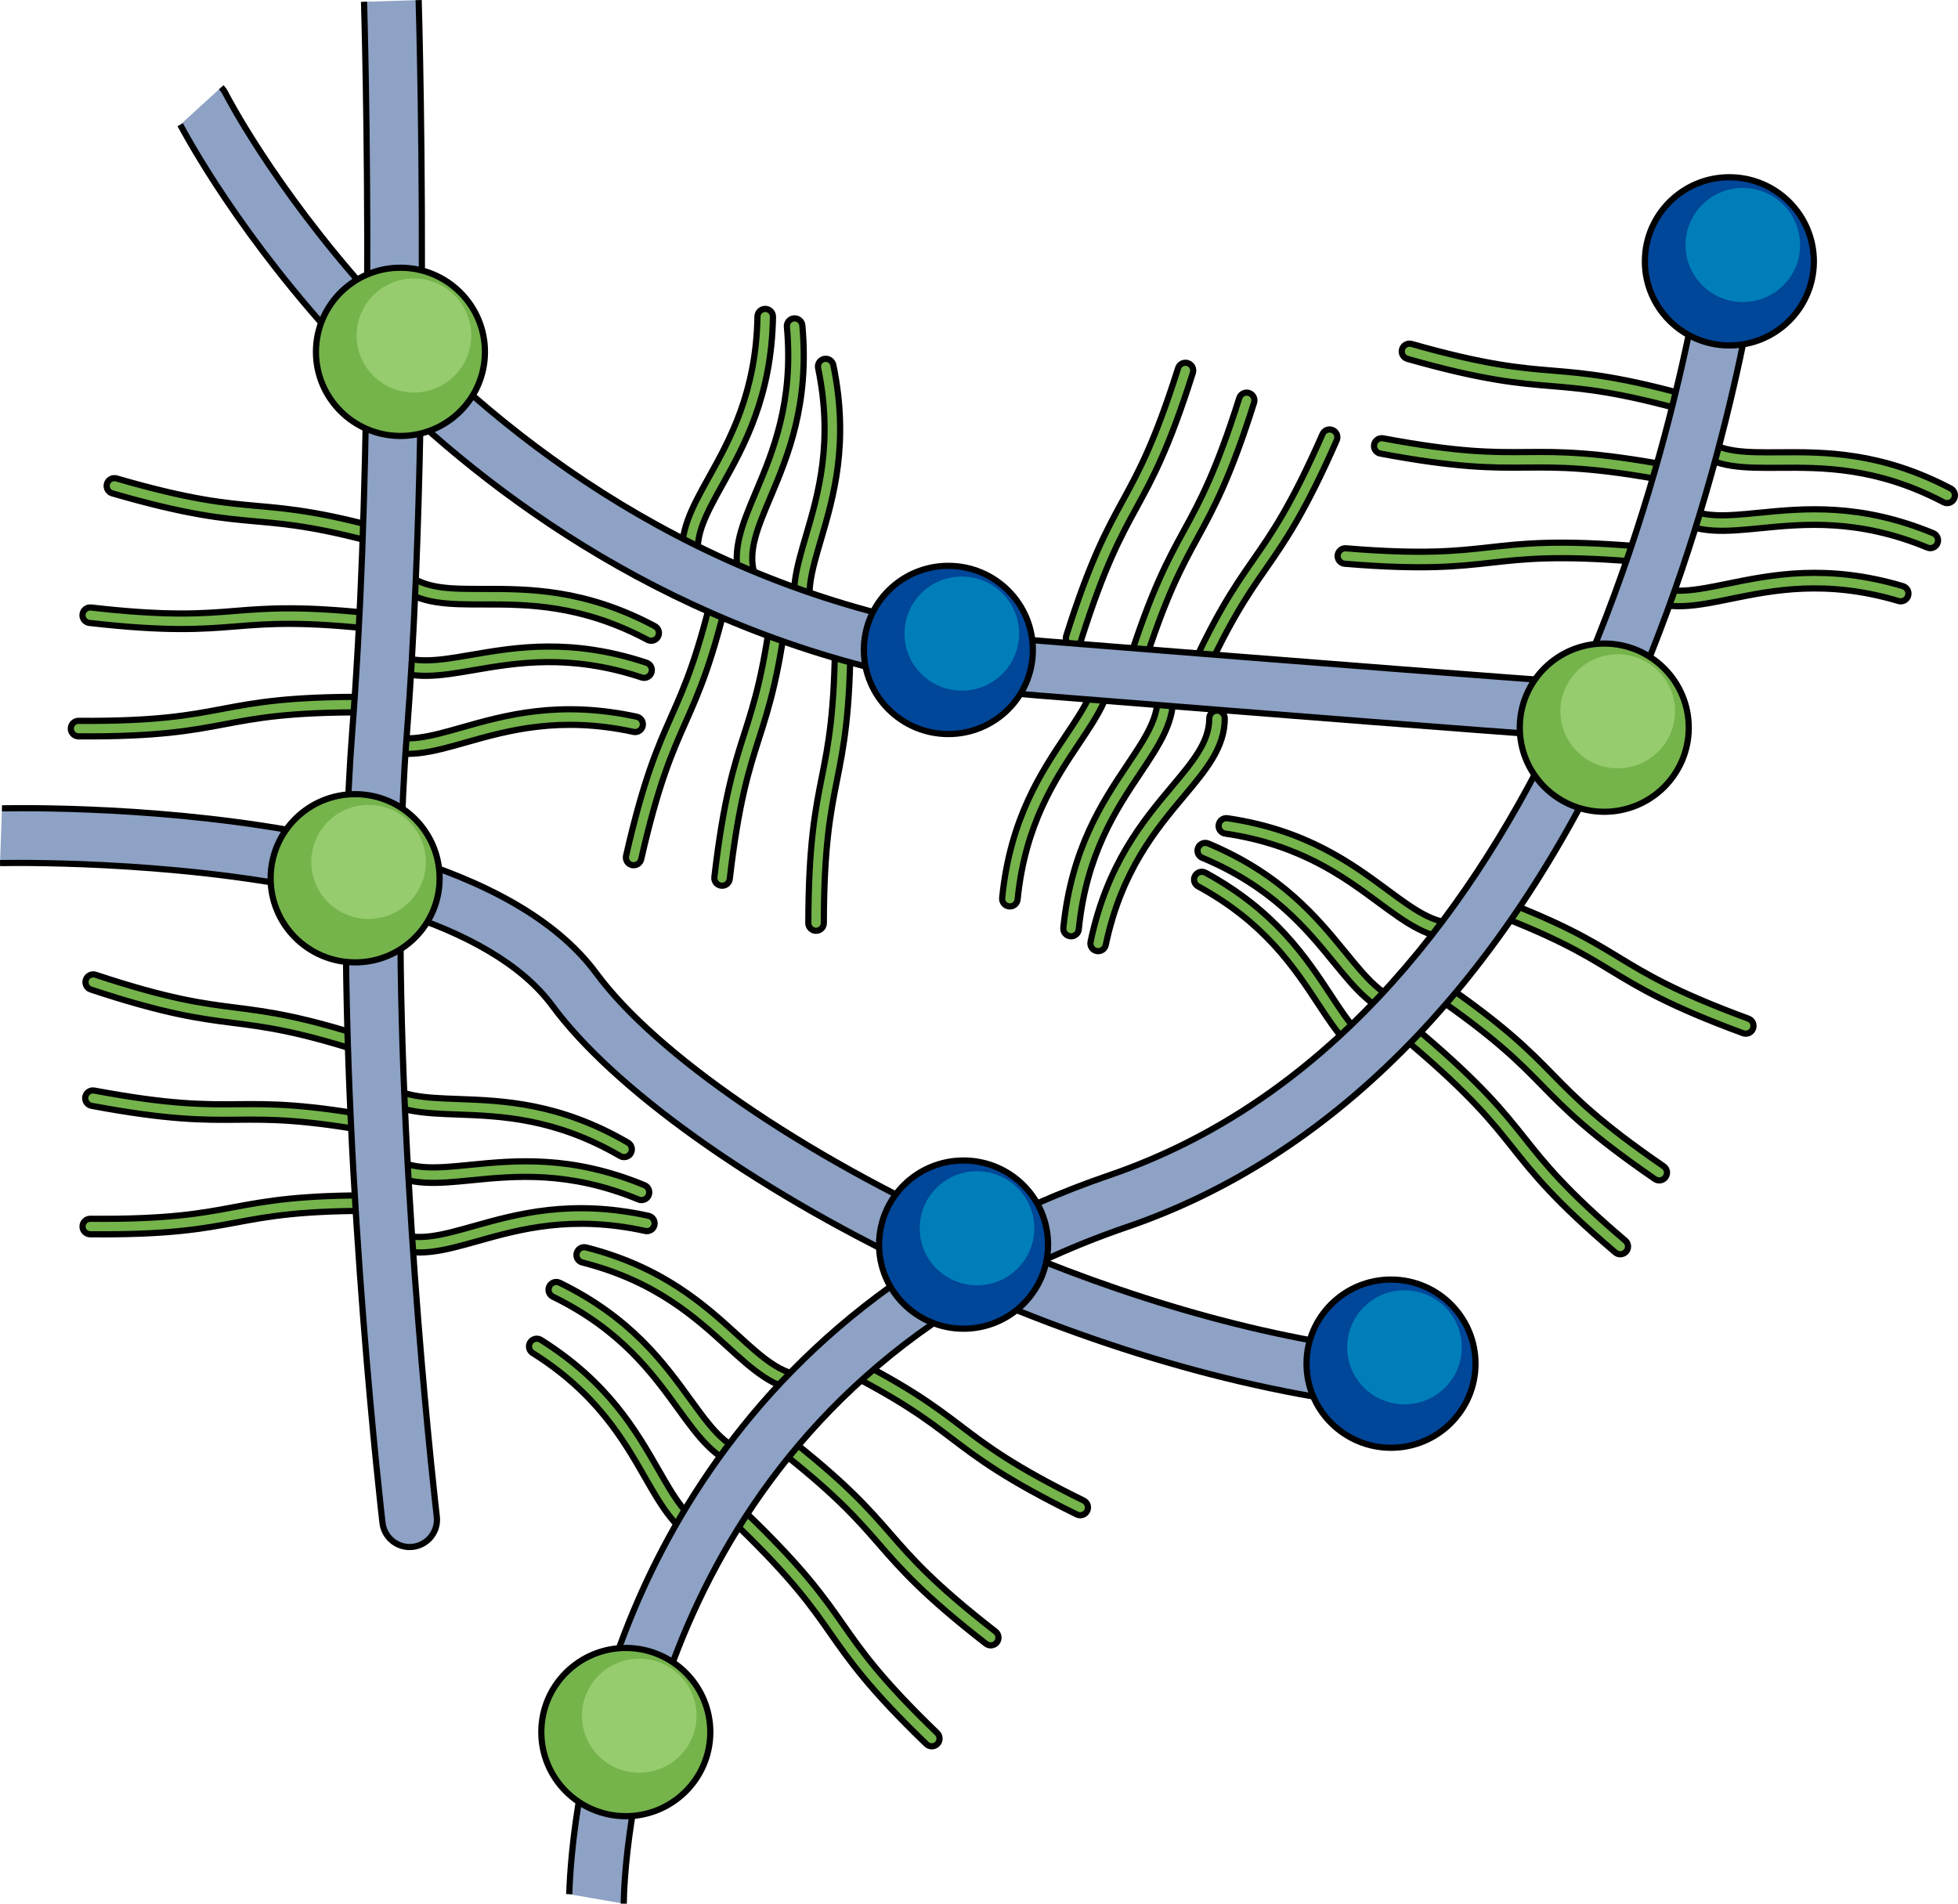 <?xml version="1.0" encoding="utf-8"?>
<!-- Generator: Adobe Illustrator 22.0.0, SVG Export Plug-In . SVG Version: 6.00 Build 0)  -->
<svg version="1.1" id="Layer_1" xmlns="http://www.w3.org/2000/svg" xmlns:xlink="http://www.w3.org/1999/xlink" x="0px" y="0px"
	 width="316.402px" height="307.62px" viewBox="0 0 316.402 307.62" enable-background="new 0 0 316.402 307.62"
	 xml:space="preserve">
<g>
	<g>
		<path fill="#75B34B" stroke="#000000" stroke-linecap="round" stroke-linejoin="round" stroke-miterlimit="10" d="
			M133.579,220.125c-0.351-0.369-0.455-0.933-0.218-1.417c0.305-0.621,1.057-0.877,1.679-0.573
			c11.463,5.625,15.925,9.016,20.239,12.295c4.22,3.207,8.584,6.523,19.83,12.042c0.624,0.3,0.879,1.057,0.573,1.677
			c-0.304,0.622-1.056,0.878-1.677,0.573c-11.466-5.626-15.928-9.016-20.243-12.295c-4.219-3.206-8.582-6.521-19.826-12.04
			C133.798,220.32,133.679,220.23,133.579,220.125z"/>
		<path fill="#75B34B" stroke="#000000" stroke-linecap="round" stroke-linejoin="round" stroke-miterlimit="10" d="M93.5,203.655
			c-0.288-0.302-0.418-0.741-0.308-1.174c0.171-0.671,0.853-1.077,1.524-0.906c12.448,3.172,19.163,9.298,24.559,14.22
			c3.862,3.524,6.913,6.308,10.702,6.46c0.691,0.027,1.229,0.61,1.203,1.303c-0.028,0.692-0.612,1.231-1.303,1.203
			c-4.703-0.19-8.221-3.398-12.292-7.114c-5.189-4.734-11.648-10.626-23.487-13.642C93.861,203.944,93.657,203.82,93.5,203.655z"/>
	</g>
	<g>
		<path fill="#75B34B" stroke="#000000" stroke-linecap="round" stroke-linejoin="round" stroke-miterlimit="10" d="M124.733,233.33
			c-0.269-0.432-0.256-1.006,0.074-1.432c0.424-0.546,1.213-0.644,1.76-0.221c10.083,7.834,13.764,12.06,17.324,16.145
			c3.481,3.997,7.082,8.129,16.974,15.814c0.55,0.421,0.646,1.213,0.221,1.758c-0.424,0.547-1.212,0.645-1.758,0.221
			c-10.086-7.835-13.768-12.06-17.328-16.147c-3.481-3.996-7.08-8.127-16.971-15.812C124.908,233.565,124.81,233.453,124.733,233.33
			z"/>
		<path fill="#75B34B" stroke="#000000" stroke-linecap="round" stroke-linejoin="round" stroke-miterlimit="10" d="M88.83,209.072
			c-0.22-0.355-0.259-0.811-0.063-1.212c0.303-0.623,1.054-0.881,1.676-0.578c11.546,5.631,16.879,12.992,21.164,18.907
			c3.067,4.234,5.49,7.579,9.169,8.497c0.671,0.166,1.08,0.847,0.913,1.52c-0.167,0.672-0.849,1.081-1.52,0.913
			c-4.567-1.141-7.361-4.996-10.594-9.46c-4.121-5.688-9.25-12.768-20.231-18.123C89.124,209.427,88.95,209.265,88.83,209.072z"/>
	</g>
	<g>
		<path fill="#75B34B" stroke="#000000" stroke-linecap="round" stroke-linejoin="round" stroke-miterlimit="10" d="
			M118.735,246.058c-0.221-0.459-0.148-1.027,0.226-1.416c0.48-0.498,1.274-0.512,1.773-0.032
			c9.194,8.861,12.405,13.454,15.51,17.894c3.037,4.344,6.178,8.835,15.198,17.528c0.502,0.477,0.514,1.275,0.033,1.772
			c-0.479,0.499-1.274,0.513-1.772,0.033c-9.197-8.862-12.408-13.455-15.514-17.896c-3.037-4.343-6.177-8.833-15.195-17.526
			C118.883,246.31,118.797,246.188,118.735,246.058z"/>
		<path fill="#75B34B" stroke="#000000" stroke-linecap="round" stroke-linejoin="round" stroke-miterlimit="10" d="M85.612,218.122
			c-0.182-0.376-0.171-0.834,0.066-1.212c0.368-0.587,1.141-0.765,1.728-0.397c10.882,6.826,15.403,14.712,19.035,21.048
			c2.6,4.536,4.653,8.119,8.214,9.423c0.65,0.237,0.984,0.956,0.747,1.608c-0.238,0.651-0.959,0.985-1.608,0.747
			c-4.42-1.619-6.788-5.749-9.529-10.532c-3.493-6.094-7.841-13.678-18.191-20.17C85.867,218.507,85.711,218.327,85.612,218.122z"/>
	</g>
	<g>
		<path fill="#75B34B" stroke="#000000" stroke-linecap="round" stroke-linejoin="round" stroke-miterlimit="10" d="M64.591,88.74
			c0.508-0.037,0.964-0.384,1.115-0.901c0.193-0.664-0.191-1.36-0.856-1.554c-12.264-3.555-17.846-4.051-23.243-4.53
			c-5.28-0.468-10.739-0.953-22.77-4.442c-0.664-0.198-1.361,0.19-1.553,0.854c-0.194,0.664,0.19,1.36,0.854,1.553
			c12.266,3.557,17.849,4.053,23.247,4.533c5.279,0.468,10.736,0.954,22.767,4.441C64.298,88.737,64.446,88.751,64.591,88.74z"/>
		<path fill="#75B34B" stroke="#000000" stroke-linecap="round" stroke-linejoin="round" stroke-miterlimit="10" d="
			M105.317,103.536c0.416-0.03,0.808-0.267,1.018-0.661c0.325-0.611,0.094-1.37-0.517-1.696
			c-11.341-6.033-20.431-6.023-27.734-6.014c-5.228,0.007-9.358,0.012-12.263-2.426c-0.529-0.446-1.32-0.376-1.766,0.154
			c-0.445,0.53-0.376,1.322,0.154,1.766c3.607,3.025,8.367,3.02,13.879,3.013c7.024-0.008,15.766-0.018,26.552,5.72
			C104.856,103.507,105.09,103.553,105.317,103.536z"/>
	</g>
	<g>
		<path fill="#75B34B" stroke="#000000" stroke-linecap="round" stroke-linejoin="round" stroke-miterlimit="10" d="M61.744,101.751
			c0.495-0.121,0.886-0.54,0.948-1.076c0.078-0.687-0.417-1.308-1.104-1.388c-12.687-1.445-18.273-0.996-23.674-0.563
			c-5.283,0.425-10.746,0.863-23.193-0.555c-0.687-0.084-1.31,0.416-1.387,1.103c-0.08,0.688,0.416,1.309,1.103,1.387
			c12.689,1.447,18.276,0.998,23.678,0.564c5.282-0.425,10.744-0.863,23.189,0.555C61.455,101.797,61.604,101.786,61.744,101.751z"
			/>
		<path fill="#75B34B" stroke="#000000" stroke-linecap="round" stroke-linejoin="round" stroke-miterlimit="10" d="
			M104.377,109.498c0.405-0.099,0.752-0.399,0.892-0.823c0.218-0.657-0.137-1.367-0.795-1.585
			c-12.193-4.043-21.152-2.506-28.35-1.271c-5.153,0.884-9.224,1.583-12.497-0.332c-0.596-0.35-1.364-0.149-1.715,0.448
			c-0.35,0.598-0.149,1.366,0.448,1.715c4.063,2.377,8.756,1.572,14.188,0.639c6.923-1.188,15.539-2.666,27.136,1.18
			C103.917,109.547,104.156,109.553,104.377,109.498z"/>
	</g>
	<g>
		<path fill="#75B34B" stroke="#000000" stroke-linecap="round" stroke-linejoin="round" stroke-miterlimit="10" d="M59.843,115.046
			c0.479-0.173,0.824-0.631,0.828-1.17c0.005-0.692-0.553-1.257-1.246-1.263c-12.768-0.089-18.275,0.951-23.6,1.956
			c-5.208,0.984-10.594,2-23.121,1.913c-0.692-0.01-1.258,0.553-1.262,1.244c-0.006,0.692,0.552,1.257,1.244,1.262
			c12.771,0.091,18.279-0.949,23.604-1.955c5.207-0.983,10.591-2,23.117-1.913C59.561,115.123,59.707,115.096,59.843,115.046z"/>
		<path fill="#75B34B" stroke="#000000" stroke-linecap="round" stroke-linejoin="round" stroke-miterlimit="10" d="M103.058,118.22
			c0.393-0.142,0.705-0.476,0.8-0.913c0.147-0.677-0.282-1.344-0.959-1.492c-12.554-2.725-21.298-0.245-28.325,1.748
			c-5.03,1.427-9.003,2.554-12.461,0.998c-0.63-0.285-1.372-0.004-1.658,0.628c-0.285,0.631-0.003,1.374,0.628,1.658
			c4.293,1.931,8.873,0.633,14.176-0.872c6.758-1.916,15.168-4.302,27.107-1.71C102.606,118.317,102.844,118.297,103.058,118.22z"/>
	</g>
	<g>
		<path fill="#75B34B" stroke="#000000" stroke-linecap="round" stroke-linejoin="round" stroke-miterlimit="10" d="M60.75,170.658
			c0.509-0.017,0.978-0.347,1.148-0.859c0.218-0.657-0.14-1.366-0.797-1.585c-12.121-4.014-17.681-4.719-23.056-5.401
			c-5.258-0.667-10.695-1.357-22.587-5.295c-0.656-0.223-1.367,0.139-1.584,0.795c-0.219,0.657,0.139,1.366,0.795,1.584
			c12.124,4.016,17.684,4.721,23.06,5.404c5.257,0.667,10.693,1.357,22.584,5.294C60.458,170.644,60.606,170.663,60.75,170.658z"/>
		<path fill="#75B34B" stroke="#000000" stroke-linecap="round" stroke-linejoin="round" stroke-miterlimit="10" d="
			M100.891,186.975c0.417-0.014,0.818-0.236,1.042-0.622c0.348-0.599,0.146-1.366-0.453-1.714
			c-11.106-6.456-20.19-6.787-27.489-7.053c-5.225-0.19-9.352-0.34-12.164-2.885c-0.512-0.465-1.304-0.426-1.771,0.088
			c-0.465,0.513-0.426,1.307,0.088,1.771c3.49,3.159,8.248,3.333,13.756,3.533c7.019,0.256,15.756,0.575,26.318,6.714
			C100.431,186.928,100.664,186.983,100.891,186.975z"/>
	</g>
	<g>
		<path fill="#75B34B" stroke="#000000" stroke-linecap="round" stroke-linejoin="round" stroke-miterlimit="10" d="M61.899,183.145
			c0.502-0.086,0.922-0.476,1.022-1.006c0.127-0.68-0.323-1.335-1.003-1.463c-12.552-2.344-18.156-2.294-23.574-2.246
			c-5.3,0.048-10.78,0.097-23.095-2.203c-0.68-0.132-1.336,0.322-1.462,1.001c-0.128,0.68,0.321,1.335,1.001,1.462
			c12.554,2.346,18.159,2.296,23.578,2.248c5.299-0.048,10.778-0.096,23.091,2.203C61.607,183.17,61.756,183.17,61.899,183.145z"/>
		<path fill="#75B34B" stroke="#000000" stroke-linecap="round" stroke-linejoin="round" stroke-miterlimit="10" d="
			M103.872,193.906c0.412-0.07,0.778-0.344,0.949-0.757c0.264-0.64-0.04-1.373-0.68-1.638c-11.874-4.9-20.92-4.005-28.188-3.285
			c-5.203,0.516-9.313,0.923-12.441-1.22c-0.57-0.392-1.35-0.246-1.743,0.325c-0.392,0.571-0.246,1.352,0.325,1.743
			c3.884,2.66,8.622,2.191,14.107,1.647c6.99-0.692,15.69-1.553,26.983,3.107C103.41,193.921,103.647,193.944,103.872,193.906z"/>
	</g>
	<g>
		<path fill="#75B34B" stroke="#000000" stroke-linecap="round" stroke-linejoin="round" stroke-miterlimit="10" d="M61.742,195.605
			c0.479-0.172,0.825-0.629,0.83-1.169c0.006-0.692-0.551-1.258-1.243-1.265c-12.768-0.115-18.277,0.913-23.604,1.907
			c-5.21,0.973-10.598,1.979-23.125,1.865c-0.692-0.011-1.259,0.55-1.265,1.241c-0.008,0.692,0.55,1.258,1.241,1.265
			c12.771,0.117,18.28-0.912,23.608-1.906c5.209-0.973,10.595-1.978,23.121-1.865C61.459,195.681,61.606,195.654,61.742,195.605z"/>
		<path fill="#75B34B" stroke="#000000" stroke-linecap="round" stroke-linejoin="round" stroke-miterlimit="10" d="M104.95,198.867
			c0.393-0.141,0.706-0.475,0.802-0.911c0.149-0.676-0.279-1.345-0.956-1.494c-12.548-2.751-21.298-0.288-28.329,1.69
			c-5.033,1.417-9.008,2.535-12.463,0.972c-0.63-0.286-1.372-0.007-1.659,0.625c-0.286,0.631-0.006,1.374,0.625,1.659
			c4.289,1.94,8.872,0.651,14.178-0.843c6.761-1.903,15.177-4.271,27.111-1.654C104.498,198.963,104.735,198.944,104.95,198.867z"/>
	</g>
	<g>
		<path fill="#75B34B" stroke="#000000" stroke-linecap="round" stroke-linejoin="round" stroke-miterlimit="10" d="
			M238.924,146.662c-0.387-0.331-0.549-0.881-0.363-1.387c0.239-0.649,0.96-0.981,1.61-0.743c11.982,4.413,16.77,7.325,21.4,10.141
			c4.528,2.755,9.211,5.603,20.966,9.932c0.651,0.234,0.983,0.96,0.743,1.609c-0.238,0.65-0.96,0.982-1.609,0.743
			c-11.985-4.413-16.773-7.325-21.404-10.141c-4.527-2.754-9.209-5.601-20.963-9.93
			C239.161,146.832,239.034,146.756,238.924,146.662z"/>
		<path fill="#75B34B" stroke="#000000" stroke-linecap="round" stroke-linejoin="round" stroke-miterlimit="10" d="M197.36,134.415
			c-0.317-0.271-0.492-0.694-0.427-1.136c0.101-0.685,0.737-1.159,1.422-1.059c12.709,1.87,20.02,7.271,25.895,11.61
			c4.205,3.107,7.527,5.561,11.312,5.322c0.69-0.045,1.286,0.48,1.331,1.172c0.044,0.691-0.481,1.287-1.172,1.331
			c-4.698,0.296-8.528-2.532-12.961-5.808c-5.65-4.173-12.682-9.367-24.769-11.146C197.749,134.664,197.533,134.562,197.36,134.415z
			"/>
	</g>
	<g>
		<path fill="#75B34B" stroke="#000000" stroke-linecap="round" stroke-linejoin="round" stroke-miterlimit="10" d="
			M230.997,160.308c-0.294-0.416-0.314-0.989-0.009-1.434c0.392-0.57,1.173-0.714,1.744-0.323
			c10.522,7.233,14.444,11.237,18.235,15.108c3.708,3.787,7.543,7.702,17.867,14.799c0.574,0.388,0.716,1.173,0.323,1.742
			c-0.391,0.571-1.172,0.715-1.742,0.323c-10.526-7.234-14.447-11.238-18.239-15.11c-3.708-3.786-7.542-7.7-17.864-14.796
			C231.185,160.532,231.08,160.426,230.997,160.308z"/>
		<path fill="#75B34B" stroke="#000000" stroke-linecap="round" stroke-linejoin="round" stroke-miterlimit="10" d="
			M193.741,138.182c-0.241-0.341-0.306-0.794-0.134-1.206c0.267-0.639,1-0.941,1.64-0.675c11.854,4.949,17.607,11.987,22.229,17.642
			c3.308,4.049,5.922,7.246,9.649,7.949c0.68,0.127,1.127,0.782,1,1.464c-0.128,0.681-0.784,1.129-1.464,1
			c-4.626-0.873-7.639-4.558-11.127-8.827c-4.445-5.438-9.978-12.207-21.252-16.914C194.056,138.52,193.872,138.368,193.741,138.182
			z"/>
	</g>
	<g>
		<path fill="#75B34B" stroke="#000000" stroke-linecap="round" stroke-linejoin="round" stroke-miterlimit="10" d="
			M227.899,168.581c-0.249-0.444-0.211-1.016,0.138-1.427c0.448-0.527,1.24-0.59,1.768-0.142
			c9.723,8.277,13.212,12.663,16.585,16.903c3.299,4.148,6.711,8.437,16.251,16.557c0.531,0.445,0.591,1.241,0.142,1.766
			c-0.448,0.528-1.24,0.591-1.766,0.142c-9.726-8.278-13.215-12.664-16.589-16.905c-3.299-4.147-6.71-8.435-16.248-16.555
			C228.063,168.823,227.969,168.707,227.899,168.581z"/>
		<path fill="#75B34B" stroke="#000000" stroke-linecap="round" stroke-linejoin="round" stroke-miterlimit="10" d="
			M193.115,142.742c-0.204-0.364-0.223-0.821-0.009-1.214c0.331-0.608,1.092-0.834,1.7-0.503
			c11.283,6.141,16.281,13.733,20.297,19.834c2.875,4.367,5.146,7.817,8.78,8.899c0.663,0.196,1.041,0.894,0.844,1.559
			c-0.197,0.664-0.896,1.042-1.559,0.844c-4.512-1.343-7.13-5.32-10.16-9.924c-3.863-5.867-8.67-13.168-19.401-19.009
			C193.394,143.111,193.226,142.941,193.115,142.742z"/>
	</g>
	<g>
		<path fill="#75B34B" stroke="#000000" stroke-linecap="round" stroke-linejoin="round" stroke-miterlimit="10" d="
			M193.129,112.579c-0.354,0.366-0.913,0.494-1.407,0.277c-0.633-0.278-0.921-1.019-0.643-1.653
			c5.139-11.689,8.339-16.289,11.433-20.738c3.027-4.351,6.157-8.85,11.198-20.318c0.274-0.636,1.019-0.922,1.651-0.643
			c0.634,0.277,0.921,1.018,0.643,1.651c-5.139,11.692-8.339,16.293-11.434,20.742c-3.026,4.35-6.155,8.848-11.197,20.315
			C193.314,112.353,193.23,112.475,193.129,112.579z"/>
		<path fill="#75B34B" stroke="#000000" stroke-linecap="round" stroke-linejoin="round" stroke-miterlimit="10" d="
			M178.357,153.314c-0.29,0.3-0.723,0.449-1.16,0.357c-0.678-0.142-1.112-0.807-0.969-1.485
			c2.646-12.571,8.484-19.537,13.176-25.135c3.359-4.007,6.012-7.172,6.005-10.964c-0.002-0.692,0.558-1.254,1.251-1.256
			c0.693-0.002,1.256,0.559,1.256,1.251c0.008,4.707-3.05,8.357-6.591,12.58c-4.512,5.383-10.127,12.084-12.643,24.039
			C178.63,152.942,178.515,153.15,178.357,153.314z"/>
	</g>
	<g>
		<path fill="#75B34B" stroke="#000000" stroke-linecap="round" stroke-linejoin="round" stroke-miterlimit="10" d="
			M184.368,108.722c-0.312,0.402-0.854,0.589-1.368,0.427c-0.66-0.208-1.025-0.914-0.818-1.574
			c3.85-12.174,6.536-17.093,9.133-21.849c2.541-4.652,5.167-9.462,8.944-21.406c0.204-0.662,0.913-1.027,1.572-0.817
			c0.66,0.207,1.026,0.913,0.817,1.572c-3.849,12.178-6.535,17.097-9.133,21.853c-2.54,4.651-5.166,9.46-8.943,21.403
			C184.527,108.477,184.456,108.608,184.368,108.722z"/>
		<path fill="#75B34B" stroke="#000000" stroke-linecap="round" stroke-linejoin="round" stroke-miterlimit="10" d="M174.07,150.811
			c-0.256,0.33-0.67,0.524-1.115,0.48c-0.689-0.069-1.192-0.682-1.124-1.372c1.276-12.782,6.33-20.337,10.391-26.408
			c2.907-4.345,5.204-7.778,4.789-11.547c-0.077-0.687,0.419-1.307,1.108-1.384c0.688-0.076,1.309,0.421,1.384,1.108
			c0.515,4.679-2.132,8.637-5.197,13.217c-3.905,5.838-8.766,13.105-9.98,25.261C174.302,150.411,174.21,150.631,174.07,150.811z"/>
	</g>
	<g>
		<path fill="#75B34B" stroke="#000000" stroke-linecap="round" stroke-linejoin="round" stroke-miterlimit="10" d="
			M174.481,103.894c-0.312,0.402-0.854,0.589-1.368,0.427c-0.66-0.208-1.025-0.914-0.818-1.574
			c3.85-12.174,6.536-17.093,9.133-21.849c2.541-4.652,5.167-9.462,8.944-21.406c0.204-0.662,0.913-1.027,1.572-0.817
			c0.66,0.207,1.026,0.913,0.817,1.572c-3.849,12.178-6.535,17.097-9.133,21.853c-2.54,4.651-5.166,9.46-8.943,21.403
			C174.641,103.649,174.57,103.78,174.481,103.894z"/>
		<path fill="#75B34B" stroke="#000000" stroke-linecap="round" stroke-linejoin="round" stroke-miterlimit="10" d="
			M164.184,145.984c-0.256,0.33-0.67,0.524-1.115,0.48c-0.689-0.069-1.192-0.682-1.124-1.372
			c1.276-12.782,6.33-20.337,10.391-26.408c2.907-4.345,5.204-7.778,4.789-11.547c-0.077-0.687,0.419-1.307,1.108-1.384
			c0.688-0.076,1.309,0.421,1.384,1.108c0.515,4.679-2.132,8.637-5.197,13.217c-3.905,5.838-8.766,13.105-9.98,25.261
			C164.416,145.584,164.324,145.804,164.184,145.984z"/>
	</g>
	<g>
		<path fill="#75B34B" stroke="#000000" stroke-linecap="round" stroke-linejoin="round" stroke-miterlimit="10" d="M115.802,93.281
			c0.278-0.427,0.803-0.657,1.329-0.538c0.675,0.153,1.097,0.826,0.944,1.502c-2.836,12.45-5.109,17.573-7.306,22.526
			c-2.15,4.845-4.372,9.855-7.154,22.069c-0.149,0.676-0.826,1.098-1.5,0.944c-0.675-0.152-1.097-0.825-0.944-1.5
			c2.835-12.453,5.108-17.576,7.306-22.53c2.149-4.844,4.371-9.852,7.153-22.065C115.664,93.539,115.724,93.402,115.802,93.281z"/>
		<path fill="#75B34B" stroke="#000000" stroke-linecap="round" stroke-linejoin="round" stroke-miterlimit="10" d="M122.605,50.488
			c0.228-0.35,0.625-0.577,1.072-0.57c0.693,0.012,1.244,0.582,1.233,1.275c-0.221,12.844-4.637,20.789-8.185,27.173
			c-2.54,4.57-4.547,8.18-3.824,11.902c0.133,0.679-0.31,1.337-0.991,1.47c-0.68,0.132-1.339-0.312-1.47-0.991
			c-0.898-4.621,1.415-8.783,4.093-13.6c3.412-6.139,7.659-13.781,7.869-25.996C122.407,50.905,122.481,50.678,122.605,50.488z"/>
	</g>
	<g>
		<path fill="#75B34B" stroke="#000000" stroke-linecap="round" stroke-linejoin="round" stroke-miterlimit="10" d="M125.135,95.412
			c0.231-0.454,0.727-0.74,1.263-0.678c0.687,0.08,1.179,0.703,1.1,1.391c-1.478,12.683-3.186,18.021-4.836,23.182
			c-1.615,5.048-3.285,10.268-4.735,22.711c-0.075,0.688-0.703,1.181-1.389,1.1c-0.688-0.079-1.18-0.702-1.1-1.389
			c1.477-12.686,3.185-18.024,4.836-23.186c1.615-5.047,3.284-10.266,4.734-22.708C125.025,95.683,125.07,95.541,125.135,95.412z"/>
		<path fill="#75B34B" stroke="#000000" stroke-linecap="round" stroke-linejoin="round" stroke-miterlimit="10" d="M127.288,52.135
			c0.189-0.372,0.559-0.641,1.004-0.682c0.69-0.063,1.3,0.445,1.363,1.134c1.164,12.793-2.37,21.168-5.21,27.897
			c-2.033,4.817-3.639,8.622-2.519,12.245c0.206,0.661-0.165,1.362-0.827,1.568c-0.662,0.205-1.364-0.166-1.568-0.827
			c-1.39-4.497,0.46-8.884,2.604-13.962c2.731-6.471,6.13-14.526,5.023-26.693C127.136,52.572,127.185,52.338,127.288,52.135z"/>
	</g>
	<g>
		<path fill="#75B34B" stroke="#000000" stroke-linecap="round" stroke-linejoin="round" stroke-miterlimit="10" d="
			M135.015,102.035c0.178-0.477,0.639-0.818,1.178-0.817c0.692,0.002,1.251,0.565,1.251,1.258
			c-0.034,12.769-1.127,18.265-2.183,23.58c-1.034,5.199-2.102,10.574-2.135,23.101c0.003,0.692-0.565,1.253-1.256,1.25
			c-0.692-0.001-1.252-0.564-1.25-1.256c0.033-12.772,1.125-18.269,2.182-23.584c1.034-5.198,2.101-10.572,2.135-23.097
			C134.936,102.316,134.965,102.17,135.015,102.035z"/>
		<path fill="#75B34B" stroke="#000000" stroke-linecap="round" stroke-linejoin="round" stroke-miterlimit="10" d="M132.258,58.792
			c0.146-0.391,0.483-0.701,0.921-0.791c0.678-0.141,1.342,0.295,1.482,0.973c2.604,12.579,0.04,21.3-2.021,28.307
			c-1.475,5.016-2.641,8.978-1.118,12.451c0.279,0.633-0.01,1.372-0.644,1.652c-0.634,0.278-1.374-0.01-1.652-0.644
			c-1.89-4.311-0.548-8.879,1.008-14.167c1.981-6.739,4.448-15.126,1.971-27.09C132.157,59.243,132.179,59.005,132.258,58.792z"/>
	</g>
	<g>
		<path fill="#75B34B" stroke="#000000" stroke-linecap="round" stroke-linejoin="round" stroke-miterlimit="10" d="M273.931,66.739
			c0.508-0.04,0.962-0.389,1.109-0.908c0.189-0.666-0.199-1.359-0.865-1.549c-12.284-3.483-17.87-3.946-23.269-4.394
			c-5.282-0.437-10.744-0.89-22.796-4.308c-0.665-0.194-1.36,0.198-1.548,0.863c-0.19,0.666,0.198,1.359,0.863,1.548
			c12.287,3.485,17.872,3.948,23.273,4.396c5.281,0.437,10.742,0.89,22.792,4.307C273.639,66.737,273.787,66.75,273.931,66.739z"/>
		<path fill="#75B34B" stroke="#000000" stroke-linecap="round" stroke-linejoin="round" stroke-miterlimit="10" d="M314.744,81.296
			c0.416-0.032,0.807-0.272,1.014-0.667c0.322-0.613,0.086-1.371-0.527-1.693c-11.376-5.967-20.466-5.903-27.769-5.851
			c-5.228,0.037-9.358,0.066-12.278-2.354c-0.532-0.442-1.322-0.369-1.765,0.164c-0.442,0.533-0.368,1.324,0.164,1.765
			c3.624,3.004,8.385,2.971,13.897,2.931c7.024-0.049,15.766-0.111,26.585,5.564C314.283,81.269,314.517,81.314,314.744,81.296z"/>
	</g>
	<g>
		<path fill="#75B34B" stroke="#000000" stroke-linecap="round" stroke-linejoin="round" stroke-miterlimit="10" d="M270.164,77.773
			c0.502-0.086,0.923-0.475,1.022-1.005c0.128-0.68-0.322-1.335-1.002-1.464c-12.55-2.351-18.155-2.304-23.573-2.258
			c-5.3,0.045-10.781,0.091-23.094-2.216c-0.68-0.133-1.336,0.321-1.463,1.001c-0.129,0.68,0.321,1.335,1.001,1.463
			c12.553,2.353,18.157,2.306,23.577,2.26c5.299-0.045,10.778-0.091,23.09,2.215C269.873,77.798,270.022,77.797,270.164,77.773z"/>
		<path fill="#75B34B" stroke="#000000" stroke-linecap="round" stroke-linejoin="round" stroke-miterlimit="10" d="M312.132,88.555
			c0.412-0.07,0.778-0.344,0.949-0.757c0.265-0.64-0.039-1.373-0.679-1.638c-11.872-4.907-20.918-4.016-28.186-3.3
			c-5.203,0.513-9.313,0.918-12.441-1.227c-0.57-0.392-1.35-0.247-1.743,0.324c-0.392,0.571-0.246,1.352,0.324,1.743
			c3.883,2.662,8.621,2.196,14.106,1.655c6.99-0.688,15.69-1.545,26.981,3.122C311.67,88.571,311.908,88.594,312.132,88.555z"/>
	</g>
	<g>
		<path fill="#75B34B" stroke="#000000" stroke-linecap="round" stroke-linejoin="round" stroke-miterlimit="10" d="M264.624,90.712
			c0.491-0.137,0.869-0.567,0.913-1.105c0.057-0.689-0.457-1.295-1.147-1.353c-12.726-1.048-18.295-0.425-23.68,0.177
			c-5.268,0.59-10.714,1.199-23.199,0.17c-0.69-0.062-1.296,0.457-1.352,1.146c-0.058,0.69,0.456,1.295,1.146,1.352
			c12.729,1.05,18.298,0.427,23.684-0.176c5.266-0.589,10.712-1.198,23.195-0.171C264.337,90.766,264.485,90.751,264.624,90.712z"/>
		<path fill="#75B34B" stroke="#000000" stroke-linecap="round" stroke-linejoin="round" stroke-miterlimit="10" d="M307.478,97.122
			c0.402-0.112,0.739-0.422,0.866-0.85c0.198-0.664-0.18-1.362-0.844-1.559c-12.313-3.66-21.22-1.844-28.376-0.385
			c-5.123,1.045-9.17,1.87-12.501,0.059c-0.607-0.332-1.368-0.107-1.7,0.502c-0.331,0.608-0.106,1.37,0.502,1.7
			c4.136,2.248,8.801,1.298,14.201,0.196c6.882-1.403,15.448-3.15,27.159,0.331C307.021,97.185,307.259,97.184,307.478,97.122z"/>
	</g>
	<g>
		<path fill="#8DA2C4" d="M284.937,36.138c0.036-0.328,0.029-0.65-0.006-0.966l-8.234-1.683c-0.284,0.504-0.474,1.072-0.541,1.683
			c-0.074,0.679-4.357,37.164-21.008,75.147c-12.373-0.891-37.145-2.768-86.526-6.728c-45.668-3.662-78.824-26.016-100.514-47.347
			c0.302-30.931-0.442-55.821-0.454-56.229l-8.83,0.273c0.012,0.364,0.611,20.393,0.515,46.746
			C44.03,29.852,36.588,15.38,36.416,15.038c-0.177-0.353-0.406-0.658-0.657-0.94l-6.634,6.059
			c2.444,4.557,12.141,21.541,30.108,39.9c-0.236,18.868-0.88,39.638-2.323,58.246c-0.438,5.652-0.722,11.601-0.879,17.712
			c-23.99-5.559-49.595-5.497-55.712-5.393l-0.311,8.842c4.62-0.078,31.936-0.259,55.881,5.517
			c-0.318,47.38,5.845,100.468,5.92,101.103c0.265,2.247,2.172,3.901,4.38,3.901c0.172,0,0.346-0.01,0.522-0.031
			c2.422-0.285,4.155-2.48,3.87-4.902c-0.072-0.618-5.977-51.485-5.875-97.597c10.461,3.4,19.504,8.227,24.563,15.083
			c9.716,13.17,31.99,29.267,59.202,42.237c-25.235,16.454-38.854,38.182-46.134,55.623c-8.826,21.145-10.159,39.572-10.351,45.685
			l8.805,1.53c0.075-5.847,2.249-66.125,57.37-98.451c23.885,10.275,50.659,17.801,75.764,18.929l1.254-8.793
			c-21.775-0.864-45.222-6.966-66.732-15.523c4.285-2.003,8.831-3.852,13.676-5.508c32.635-11.16,59.613-38.239,78.64-78.698
			c2.007,0.136,3.395,0.224,4.357,0.281l2.381-8.705c-0.066-0.005-0.128-0.023-0.194-0.024c-0.07-0.002-0.592-0.018-2.705-0.152
			c0.761-1.797,1.512-3.609,2.244-5.453C281.156,69.43,284.789,37.48,284.937,36.138z M179.265,189.91
			c-7.871,2.692-15.003,5.854-21.494,9.352c-28.308-12.689-51.859-29.042-61.393-41.967c-6.64-9-18.43-14.982-31.567-18.953
			c0.141-6.695,0.43-13.208,0.907-19.356c1.251-16.124,1.907-33.843,2.219-50.57c21.269,19.16,54.536,40.336,99.978,43.98
			c45.197,3.624,69.837,5.511,83.274,6.494C236.585,148.805,213.94,178.052,179.265,189.91z"/>
		<path fill="none" stroke="#000000" stroke-miterlimit="10" d="M276.697,33.489c-0.284,0.504-0.474,1.072-0.541,1.683
			c-0.074,0.679-4.357,37.164-21.008,75.147c-12.373-0.891-37.145-2.768-86.526-6.728c-45.668-3.662-78.824-26.016-100.514-47.347
			c0.302-30.931-0.442-55.821-0.454-56.229 M267.5,111.146c-0.066-0.005-0.128-0.023-0.194-0.024
			c-0.07-0.002-0.592-0.018-2.705-0.152c0.761-1.797,1.512-3.609,2.244-5.453c14.312-36.086,17.945-68.036,18.093-69.378
			c0.036-0.328,0.029-0.65-0.006-0.966 M235.18,219.298c-21.775-0.864-45.222-6.966-66.732-15.523
			c4.285-2.003,8.831-3.852,13.676-5.508c32.635-11.16,59.613-38.239,78.64-78.698c2.007,0.136,3.395,0.224,4.357,0.281
			 M100.792,307.614c0.075-5.847,2.249-66.125,57.37-98.451c23.885,10.275,50.659,17.801,75.764,18.929 M0.008,139.464
			c4.62-0.078,31.936-0.259,55.881,5.517c-0.318,47.38,5.845,100.468,5.92,101.103c0.265,2.247,2.172,3.901,4.38,3.901
			c0.172,0,0.346-0.01,0.522-0.031c2.422-0.285,4.155-2.48,3.87-4.902c-0.072-0.618-5.977-51.485-5.875-97.597
			c10.461,3.4,19.504,8.227,24.563,15.083c9.716,13.17,31.99,29.267,59.202,42.237c-25.235,16.454-38.854,38.182-46.134,55.623
			c-8.826,21.145-10.159,39.572-10.351,45.685 M29.125,20.156c2.444,4.557,12.141,21.541,30.108,39.9
			c-0.236,18.868-0.88,39.638-2.323,58.246c-0.438,5.652-0.722,11.601-0.879,17.712c-23.99-5.559-49.595-5.497-55.712-5.393
			 M58.824,0.288c0.012,0.364,0.611,20.393,0.515,46.746C44.03,29.852,36.588,15.38,36.416,15.038
			c-0.177-0.353-0.406-0.658-0.657-0.94 M179.265,189.91c-7.871,2.692-15.003,5.854-21.494,9.352
			c-28.308-12.689-51.859-29.042-61.393-41.967c-6.64-9-18.43-14.982-31.567-18.953c0.141-6.695,0.43-13.208,0.907-19.356
			c1.251-16.124,1.907-33.843,2.219-50.57c21.269,19.16,54.536,40.336,99.978,43.98c45.197,3.624,69.837,5.511,83.274,6.494
			C236.585,148.805,213.94,178.052,179.265,189.91z"/>
	</g>
	<g>
		<g>
			<path fill="#004699" stroke="#000000" stroke-miterlimit="10" d="M139.597,104.955c-0.04,7.501,6.039,13.619,13.582,13.661
				c7.535,0.043,13.685-6.009,13.726-13.515c0.037-7.51-6.041-13.624-13.582-13.668C145.782,91.391,139.637,97.44,139.597,104.955z"
				/>
		</g>
		<g>
			<path fill="#007EB9" d="M146.164,102.336c-0.029,5.088,4.095,9.237,9.212,9.264c5.111,0.031,9.278-4.076,9.309-9.163
				c0.023-5.096-4.098-9.245-9.212-9.273C150.359,93.134,146.192,97.24,146.164,102.336z"/>
		</g>
	</g>
	<g>
		<g>
			<path fill="#004699" stroke="#000000" stroke-miterlimit="10" d="M142.053,201.046c-0.04,7.501,6.039,13.619,13.582,13.661
				c7.535,0.043,13.685-6.009,13.726-13.515c0.037-7.51-6.041-13.624-13.582-13.668
				C148.238,187.482,142.093,193.531,142.053,201.046z"/>
		</g>
		<g>
			<path fill="#007EB9" d="M148.62,198.427c-0.029,5.088,4.095,9.237,9.212,9.264c5.111,0.031,9.278-4.076,9.309-9.163
				c0.023-5.096-4.098-9.245-9.212-9.273C152.815,189.225,148.648,193.331,148.62,198.427z"/>
		</g>
	</g>
	<g>
		<g>
			<path fill="#004699" stroke="#000000" stroke-miterlimit="10" d="M211.127,220.286c-0.04,7.501,6.039,13.619,13.582,13.661
				c7.535,0.043,13.685-6.009,13.726-13.515c0.037-7.51-6.041-13.624-13.582-13.668
				C217.312,206.722,211.167,212.771,211.127,220.286z"/>
		</g>
		<g>
			<path fill="#007EB9" d="M217.694,217.667c-0.029,5.088,4.095,9.237,9.212,9.264c5.111,0.031,9.278-4.076,9.309-9.163
				c0.023-5.096-4.098-9.245-9.212-9.273C221.889,208.465,217.722,212.572,217.694,217.667z"/>
		</g>
	</g>
	<g>
		<g>
			<path fill="#004699" stroke="#000000" stroke-miterlimit="10" d="M265.803,42.161c-0.04,7.501,6.039,13.619,13.582,13.661
				c7.535,0.043,13.685-6.009,13.726-13.515c0.037-7.51-6.041-13.624-13.582-13.668C271.989,28.597,265.844,34.646,265.803,42.161z"
				/>
		</g>
		<g>
			<path fill="#007EB9" d="M272.37,39.541c-0.029,5.088,4.095,9.237,9.212,9.264c5.111,0.031,9.278-4.076,9.309-9.163
				c0.023-5.096-4.098-9.245-9.212-9.273C276.566,30.34,272.399,34.446,272.37,39.541z"/>
		</g>
	</g>
	<g>
		<g>
			<path fill="#75B34B" stroke="#000000" stroke-miterlimit="10" d="M51.057,56.785c-0.04,7.501,6.039,13.619,13.582,13.661
				c7.535,0.043,13.685-6.009,13.726-13.515c0.037-7.51-6.041-13.624-13.582-13.668C57.243,43.221,51.098,49.27,51.057,56.785z"/>
		</g>
		<g>
			<path fill="#96CC6D" d="M57.624,54.165c-0.029,5.088,4.095,9.237,9.212,9.264c5.111,0.031,9.278-4.076,9.309-9.163
				c0.023-5.096-4.098-9.245-9.212-9.273C61.82,44.964,57.653,49.07,57.624,54.165z"/>
		</g>
	</g>
	<g>
		<g>
			<path fill="#75B34B" stroke="#000000" stroke-miterlimit="10" d="M245.588,117.513c-0.04,7.501,6.039,13.619,13.582,13.661
				c7.535,0.043,13.685-6.009,13.726-13.515c0.037-7.51-6.041-13.624-13.582-13.668
				C251.773,103.949,245.628,109.998,245.588,117.513z"/>
		</g>
		<g>
			<path fill="#96CC6D" d="M252.154,114.893c-0.029,5.088,4.095,9.237,9.212,9.264c5.111,0.031,9.278-4.076,9.309-9.163
				c0.023-5.096-4.098-9.245-9.212-9.273C256.35,105.692,252.183,109.798,252.154,114.893z"/>
		</g>
	</g>
	<g>
		<g>
			<path fill="#75B34B" stroke="#000000" stroke-miterlimit="10" d="M87.474,279.817c-0.04,7.501,6.039,13.619,13.582,13.661
				c7.535,0.043,13.685-6.009,13.726-13.515c0.037-7.51-6.041-13.624-13.582-13.668C93.659,266.253,87.514,272.302,87.474,279.817z"
				/>
		</g>
		<g>
			<path fill="#96CC6D" d="M94.041,277.197c-0.029,5.088,4.095,9.237,9.212,9.264c5.111,0.031,9.278-4.076,9.309-9.163
				c0.023-5.096-4.098-9.245-9.212-9.273C98.236,267.996,94.069,272.102,94.041,277.197z"/>
		</g>
	</g>
	<g>
		<g>
			<path fill="#75B34B" stroke="#000000" stroke-miterlimit="10" d="M43.731,141.851c-0.04,7.501,6.039,13.619,13.582,13.661
				c7.535,0.043,13.685-6.009,13.726-13.515c0.037-7.51-6.041-13.624-13.582-13.668C49.916,128.286,43.772,134.336,43.731,141.851z"
				/>
		</g>
		<g>
			<path fill="#96CC6D" d="M50.298,139.231c-0.029,5.088,4.095,9.237,9.212,9.264c5.111,0.031,9.278-4.076,9.309-9.163
				c0.023-5.096-4.098-9.245-9.212-9.273C54.493,130.03,50.326,134.136,50.298,139.231z"/>
		</g>
	</g>
</g>
</svg>
